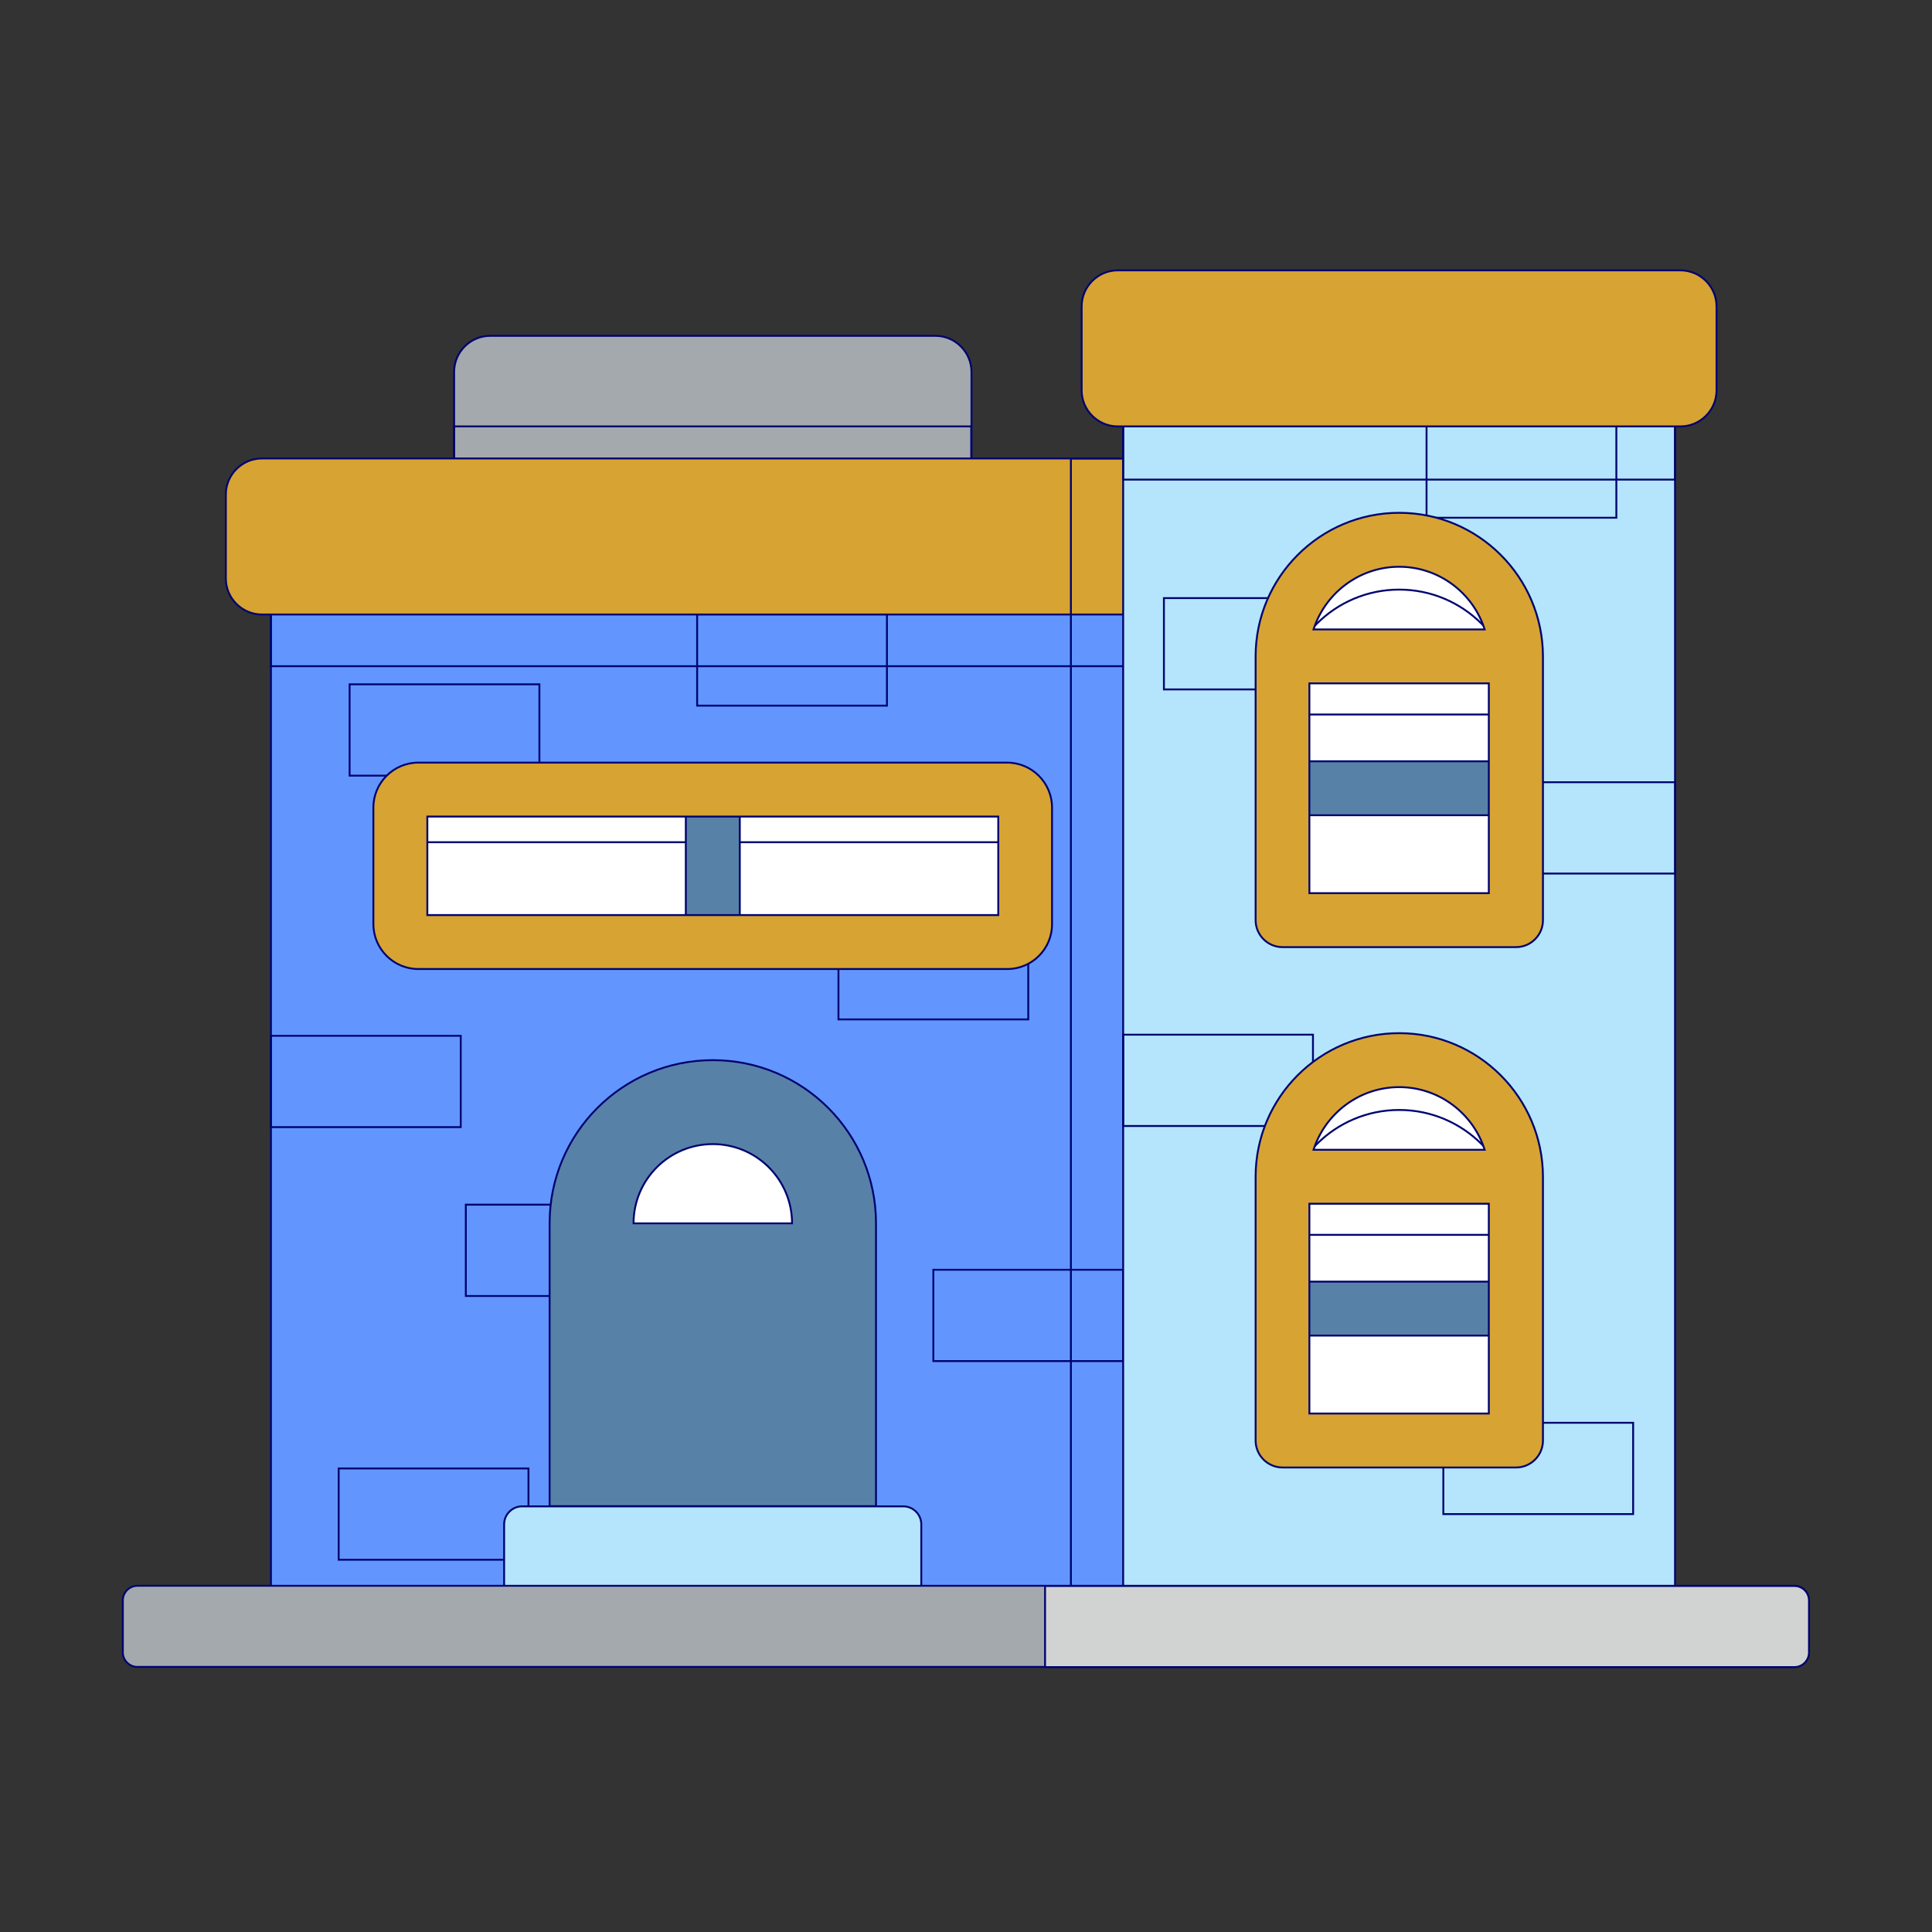 <!DOCTYPE svg PUBLIC "-//W3C//DTD SVG 1.1//EN" "http://www.w3.org/Graphics/SVG/1.1/DTD/svg11.dtd">
<!-- Uploaded to: SVG Repo, www.svgrepo.com, Transformed by: SVG Repo Mixer Tools -->
<svg width="64px" height="64px" viewBox="0 0 1024 1024" class="icon" version="1.1" xmlns="http://www.w3.org/2000/svg" fill="#000470" stroke="#000470">
<rect x="0" y="0" width="1024" height="1024" fill="#333333" stroke="none"/>
<g id="SVGRepo_bgCarrier" stroke-width="0"/>
<g id="SVGRepo_tracerCarrier" stroke-linecap="round" stroke-linejoin="round" stroke="#CCCCCC" stroke-width="18.432"/>
<g id="SVGRepo_iconCarrier">
<path d="M514.9 197.1c0-10.5-8.6-19.1-19.1-19.1h-236c-10.5 0-19.1 8.6-19.1 19.1v68.1c0 10.5 8.6 19.1 19.1 19.1h236c10.5 0 19.1-8.6 19.1-19.1v-68.1z" fill="#A4A9AD"/>
<path d="M240.7 226h274.1v17H240.7z" fill=""/>
<path d="M143.6 284.3h492.3v577.8H143.6z" fill="#6296fe"/>
<path d="M143.6 549h100.6v48.4H143.6zM494.7 673h100.6v48.4H494.7zM369.5 325.6h100.6V374H369.5zM444.4 491.9H545v48.4H444.4zM185.3 362.7h100.6v48.4H185.3zM179.5 778.3h100.6v48.4H179.5zM246.9 638.5h100.6v48.4H246.9z" fill=""/>
<path d="M464.3 648.4c0-47.8-38.7-86.5-86.5-86.5s-86.5 38.7-86.5 86.5v149.9h173V648.4z" fill="#5881a7"/>
<path d="M267.2 840.6v-32.7c0-5.2 4.3-9.5 9.5-9.5h202.1c5.2 0 9.5 4.3 9.5 9.5v32.7H267.2z" fill="#b4e5fd"/>
<path d="M419.8 648.4c0-23.2-18.8-42-42-42s-42 18.8-42 42h84zM543.4 428c0-5.2-4.3-9.5-9.5-9.5H221.7c-5.2 0-9.5 4.3-9.5 9.5v61.7c0 5.2 4.3 9.5 9.5 9.5h312.1c5.2 0 9.5-4.3 9.5-9.5l0.1-61.7z" fill="#FFFFFF"/>
<path d="M533.9 418.5H221.7c-5.2 0-9.5 4.3-9.5 9.5v27.9c0-5.2 4.3-9.5 9.5-9.5h312.1c5.2 0 9.5 4.3 9.5 9.5V428c0.1-5.2-4.2-9.5-9.4-9.5z" fill=""/>
<path d="M363.5 418.5h28.6v80.8h-28.6z" fill="#5881a7"/>
<path d="M226.5 485h302.6v-52.2H226.5V485z m307.4 28.6H221.7c-13.1 0-23.8-10.7-23.8-23.8V428c0-13.1 10.7-23.8 23.8-23.8h312.1c13.1 0 23.8 10.7 23.8 23.8v61.7c0.1 13.2-10.6 23.9-23.7 23.9z" fill="#d7a333"/>
<path d="M143.6 284.3h492.3v68.8H143.6z" fill=""/>
<path d="M635.9 262.1c0-10.5-8.6-19.1-19.1-19.1h-478c-10.5 0-19.1 8.6-19.1 19.1v44.5c0 10.5 8.6 19.1 19.1 19.1h478c10.5 0 19.1-8.6 19.1-19.1v-44.5z" fill="#d7a333"/>
<path d="M567.6 243h68.2v619.1h-68.2z" fill=""/>
<path d="M595.3 210.4h292.5V862H595.3z" fill="#b4e5fd"/>
<path d="M595.3 548.4h100.6v48.4H595.3zM765 754.1h100.6v48.4H765zM787.3 414.6h100.6V463H787.3zM616.9 317h100.6v48.4H616.9zM756.1 226h100.6v48.4H756.1z" fill=""/>
<path d="M595.3 210.4h292.5v43.8H595.3z" fill=""/>
<path d="M803.4 347.9c0-34.1-27.7-61.8-61.8-61.8-34.1 0-61.8 27.7-61.8 61.8v139.8h123.7l-0.1-139.8z" fill="#FFFFFF"/>
<path d="M741.6 286.1c-34.1 0-61.8 27.7-61.8 61.8v26.4c0-34.1 27.7-61.8 61.8-61.8 34.1 0 61.8 27.7 61.8 61.8v-26.4c0-34.1-27.7-61.8-61.8-61.8z" fill=""/>
<path d="M679.8 347.9h123.7v30.8H679.8z" fill=""/>
<path d="M679.8 403.5h123.7v28.6H679.8z" fill="#5881a7"/>
<path d="M789.1 473.4H694V362.2h95.1v111.2z m-47.5-173c21.2 0 39.2 14 45.3 33.2h-90.7c6.2-19.2 24.2-33.2 45.4-33.2z m0-28.6c-42 0-76.1 34.2-76.1 76.1v139.8c0 7.9 6.4 14.3 14.3 14.3h123.7c7.9 0 14.3-6.4 14.3-14.3V347.9c-0.1-42-34.2-76.1-76.2-76.1z" fill="#d7a333"/>
<path d="M803.4 623.7c0-34.1-27.7-61.8-61.8-61.8-34.1 0-61.8 27.7-61.8 61.8v139.8h123.7l-0.1-139.8z" fill="#FFFFFF"/>
<path d="M741.6 561.9c-34.1 0-61.8 27.7-61.8 61.8v26.4c0-34.1 27.7-61.8 61.8-61.8 34.1 0 61.8 27.7 61.8 61.8v-26.4c0-34.1-27.7-61.8-61.8-61.8z" fill=""/>
<path d="M679.8 623.7h123.7v30.8H679.8z" fill=""/>
<path d="M679.8 679.3h123.7v28.6H679.8z" fill="#5881a7"/>
<path d="M789.1 749.2H694V638h95.1v111.2z m-47.5-173c21.2 0 39.2 14 45.3 33.2h-90.7c6.2-19.2 24.2-33.2 45.4-33.2z m0-28.6c-42 0-76.1 34.1-76.1 76.1v139.8c0 7.9 6.4 14.3 14.3 14.3h123.7c7.9 0 14.3-6.4 14.3-14.3V623.7c-0.1-41.9-34.2-76.1-76.2-76.1z" fill="#d7a333"/>
<path d="M958.8 875.8c0 4.2-3.5 7.7-7.7 7.7H72.8c-4.2 0-7.7-3.5-7.7-7.7v-27.6c0-4.2 3.5-7.7 7.7-7.7h878.3c4.2 0 7.7 3.5 7.7 7.7v27.6z" fill="#A4A9AD"/>
<path d="M909.8 162.4c0-10.5-8.6-19.1-19.1-19.1H592.4c-10.5 0-19.1 8.6-19.1 19.1v44.5c0 10.5 8.6 19.1 19.1 19.1h298.3c10.5 0 19.1-8.6 19.1-19.1v-44.5z" fill="#d7a333"/>
<path d="M951.1 840.6H553.9v43h397.2c4.2 0 7.7-3.5 7.7-7.7v-27.6c0-4.3-3.5-7.7-7.7-7.7z" fill="#D1D3D3"/>
</g>
</svg>